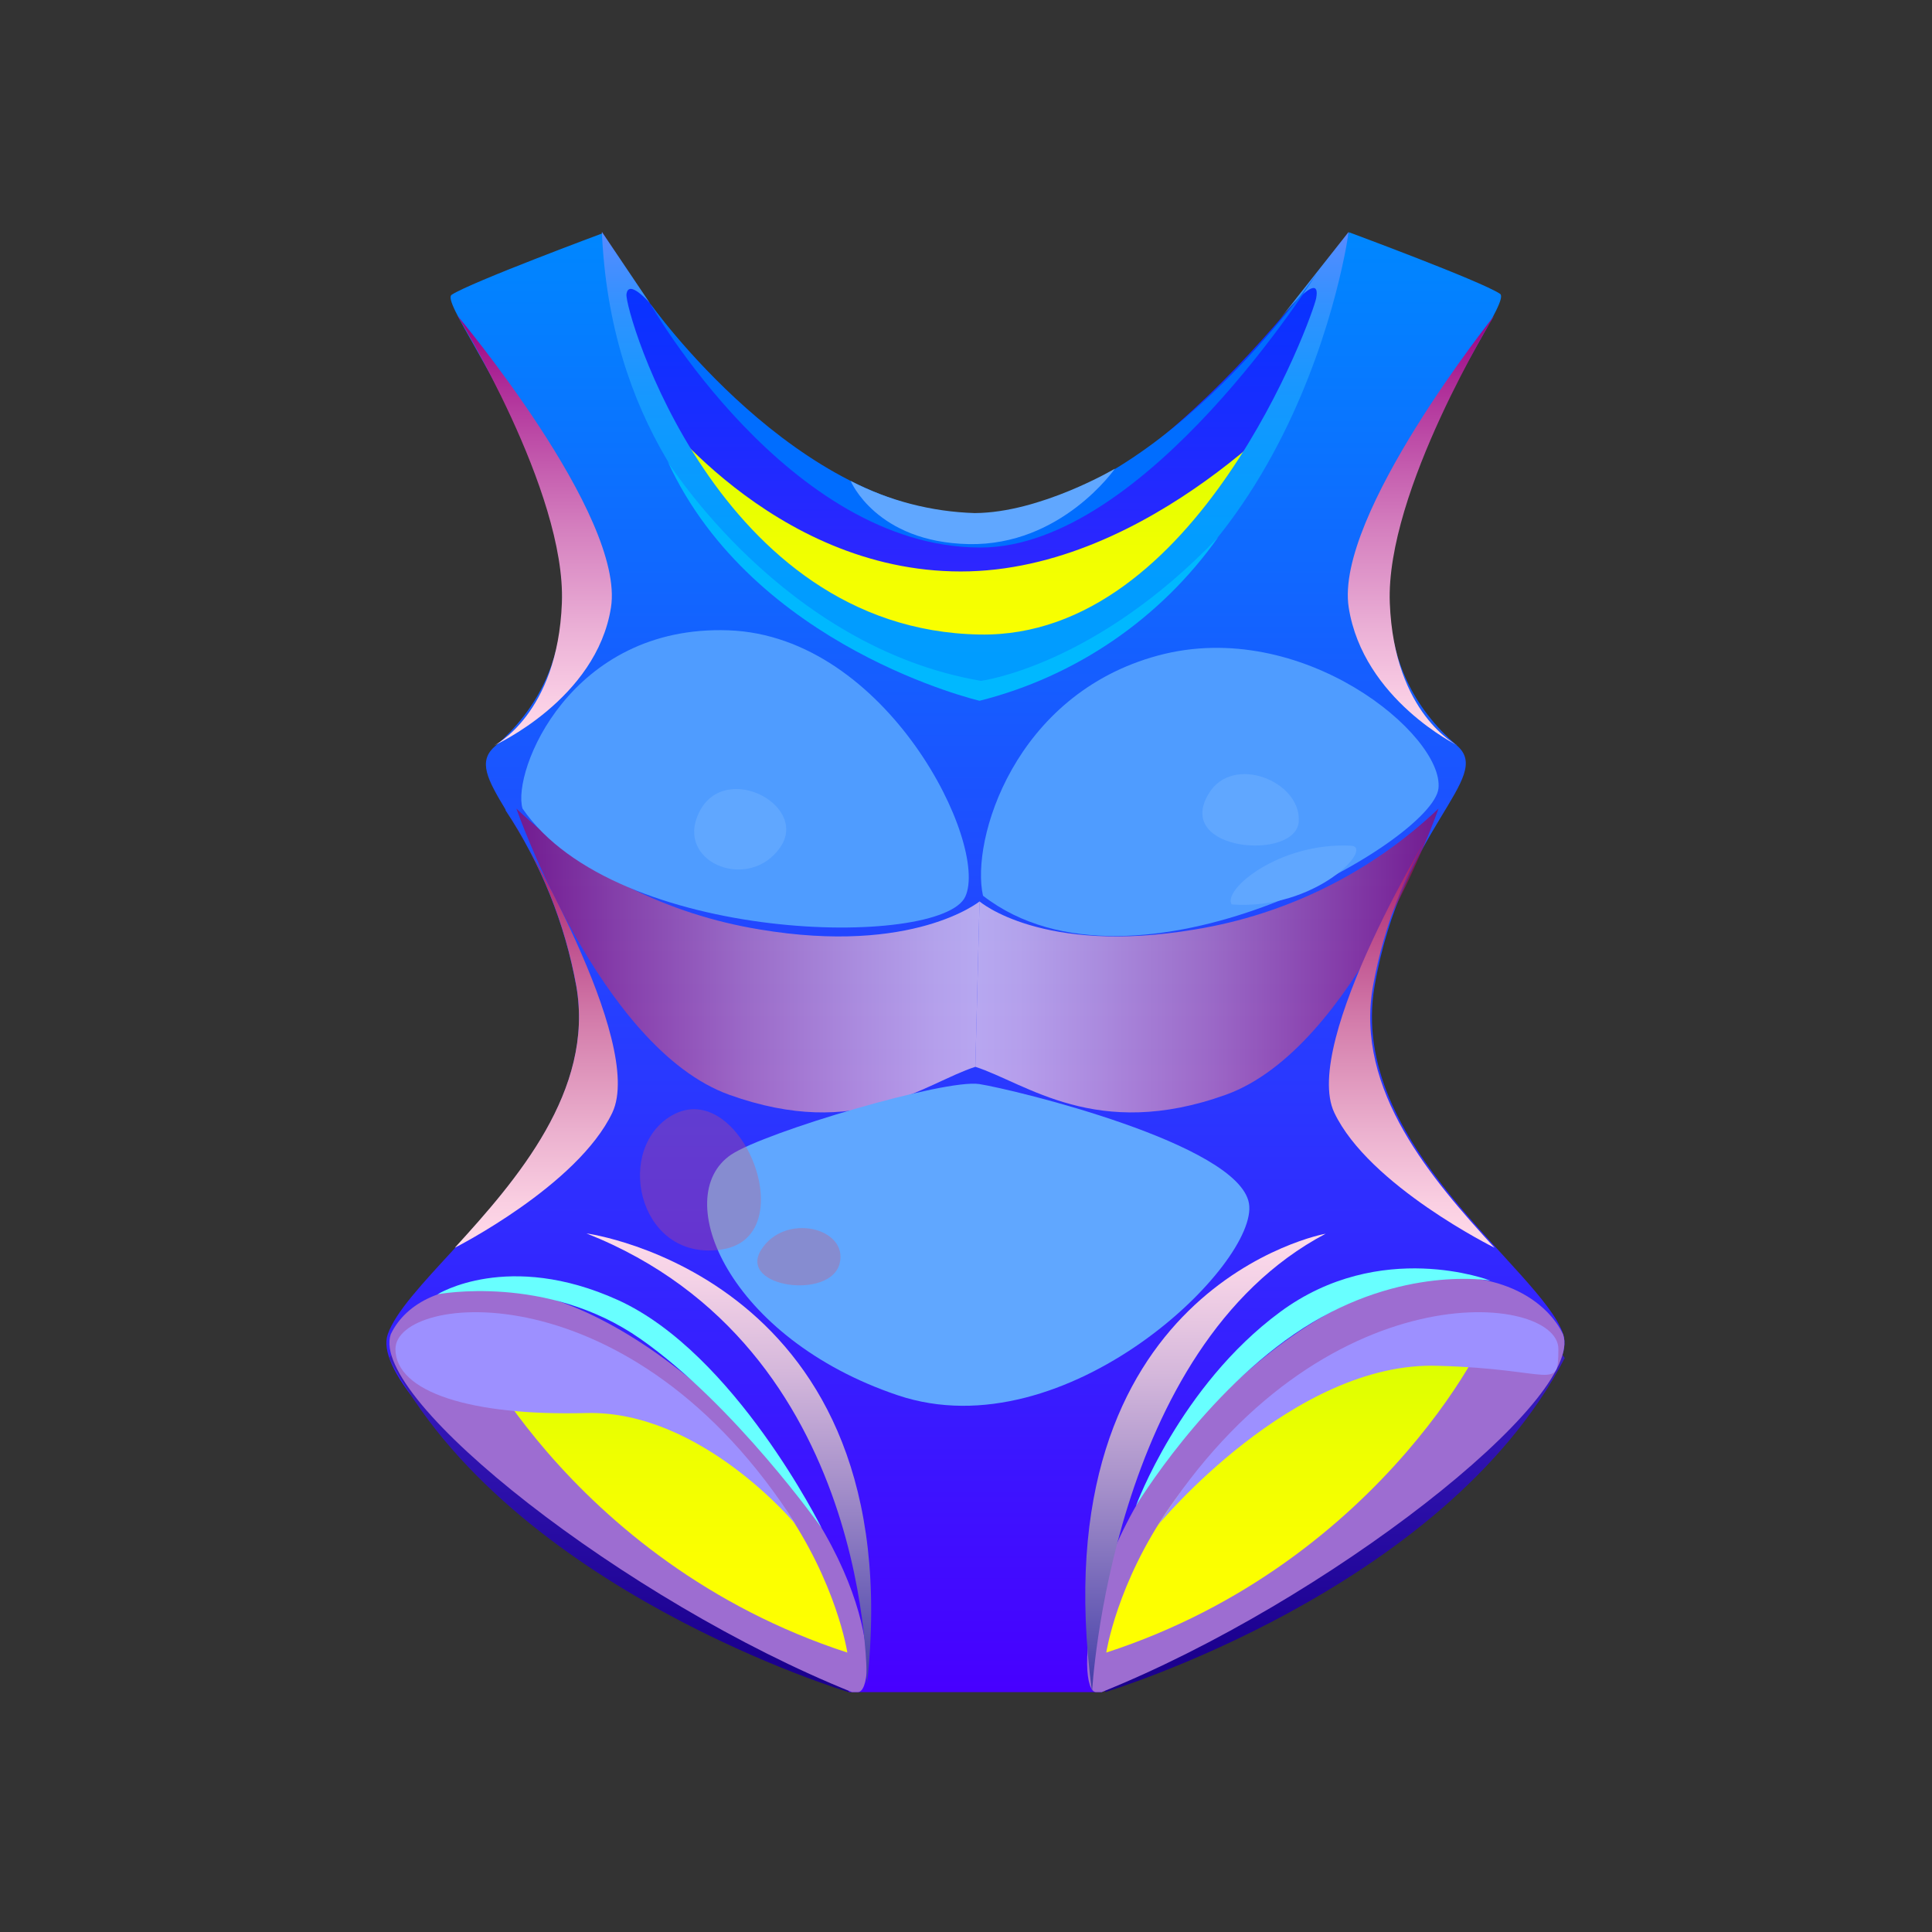 <svg width="100" height="100" viewBox="0 0 100 100" fill="none" xmlns="http://www.w3.org/2000/svg">
<rect x="0" y="0" width="100" height="100" fill="#333333" stroke="none"/>
<path d="M31.153 12.028C31.153 12.028 40.358 27.477 49.714 27.477C59.069 27.477 69.809 12.028 69.809 12.028C69.809 12.028 69.022 34.94 56.412 48.281C35.267 62.692 31.153 12.028 31.153 12.028Z" fill="url(#paint0_linear_504_49232)"/>
<path d="M33.643 20.845C33.643 20.845 39.895 29.579 49.731 29.579C59.566 29.579 67.75 20.154 67.75 20.154C67.75 20.154 60.895 39.195 50.708 39.195C40.52 39.195 33.643 20.845 33.643 20.845Z" fill="url(#paint1_linear_504_49232)"/>
<path d="M57.021 87.584H43.948C32.287 82.91 18.934 72.436 20.067 69.073C20.458 67.924 21.882 66.413 23.54 64.611C26.733 61.114 30.768 56.479 29.831 51.064C29.242 47.807 27.996 44.705 26.169 41.945C26.17 41.932 26.17 41.919 26.169 41.906C25.225 40.344 24.729 39.407 25.61 38.638C35.028 30.511 22.378 15.91 23.378 15.257C24.377 14.605 31.193 12.073 31.193 12.073C33.682 31.192 50.523 35.776 50.523 35.776C50.523 35.776 64.707 32.926 69.826 12.023C69.826 12.023 76.653 14.549 77.641 15.207C78.629 15.865 65.991 30.461 75.408 38.587C77.362 40.261 72.567 42.815 71.149 51.036C69.731 59.257 79.773 65.688 80.912 69.056C82.051 72.425 68.676 82.894 57.021 87.584Z" fill="url(#paint2_linear_504_49232)"/>
<path d="M20.145 70.294C24.684 63.3 44.668 76.34 43.931 87.584C43.942 87.584 26.386 82.341 20.145 70.294Z" fill="url(#paint3_linear_504_49232)"/>
<g style="mix-blend-mode:multiply">
<path d="M44.099 87.584H44.4C45.416 87.584 45.516 80.188 37.059 72.525C28.603 64.862 21.793 65.743 20.224 69.067C19.085 72.419 32.426 82.893 44.099 87.584Z" fill="#9D6DD1"/>
</g>
<path d="M23.997 68.331C23.567 68.365 29.39 80.824 43.858 85.537C43.858 85.537 41.692 71.159 23.997 68.331Z" fill="url(#paint4_linear_504_49232)"/>
<path d="M80.99 70.294C76.452 63.3 56.468 76.34 57.205 87.584C57.177 87.584 74.733 82.341 80.99 70.294Z" fill="url(#paint5_linear_504_49232)"/>
<g style="mix-blend-mode:multiply">
<path d="M57.021 87.584H56.725C55.703 87.584 55.72 79.006 64.16 71.349C72.6 63.691 79.327 65.771 80.907 69.073C82.034 72.419 68.676 82.894 57.021 87.584Z" fill="#9D6DD1"/>
</g>
<path d="M77.122 68.331C77.557 68.365 71.735 80.824 57.261 85.537C57.261 85.537 59.432 71.159 77.122 68.331Z" fill="url(#paint6_linear_504_49232)"/>
<path style="mix-blend-mode:multiply" opacity="0.67" d="M26.727 41.85C26.727 41.85 31.042 54.254 37.74 56.663C44.439 59.072 47.861 56.061 50.484 55.218L50.702 46.657C50.702 46.657 47.264 49.446 39.309 48.107C34.581 47.332 30.196 45.152 26.727 41.85Z" fill="url(#paint7_linear_504_49232)"/>
<path style="mix-blend-mode:multiply" opacity="0.67" d="M74.459 41.85C74.459 41.85 70.144 54.254 63.452 56.663C56.759 59.072 53.108 56.061 50.484 55.218L50.702 46.657C50.702 46.657 53.928 49.446 61.866 48.107C66.598 47.334 70.987 45.154 74.459 41.85Z" fill="url(#paint8_linear_504_49232)"/>
<path d="M33.643 15.698C33.643 15.698 32.526 14.398 32.426 15.235C32.326 16.072 37.093 32.603 50.707 32.843C61.989 33.043 67.967 16.294 68.124 15.441C68.43 13.768 66.214 16.557 66.214 16.557L69.809 12C69.809 12 67.13 32.168 50.484 35.704C50.484 35.704 31.974 31.18 31.153 12L33.643 15.698Z" fill="url(#paint9_linear_504_49232)"/>
<path d="M33.643 15.697C33.643 15.697 41.341 26.573 50.479 26.573C59.617 26.573 68.151 14.158 68.151 14.158C68.151 14.158 59.326 28.352 50.735 28.341C40.799 28.33 33.643 15.697 33.643 15.697Z" fill="#006DFF"/>
<g style="mix-blend-mode:soft-light">
<path d="M27.045 41.849C26.487 39.942 29.507 32.329 37.712 32.625C45.918 32.92 51.199 43.701 49.965 46.406C48.731 49.111 31.868 48.888 27.045 41.849Z" fill="#4F9CFF"/>
</g>
<g style="mix-blend-mode:soft-light">
<path d="M50.88 46.362C50.233 43.512 52.483 35.943 59.94 33.93C67.398 31.917 74.761 38.063 74.454 40.812C74.147 43.562 58.718 52.447 50.88 46.362Z" fill="#4F9CFF"/>
</g>
<path style="mix-blend-mode:multiply" d="M44.869 87.238C44.869 87.238 45.248 69.731 30.355 63.841C30.339 63.841 47.213 66.078 44.869 87.238Z" fill="url(#paint10_linear_504_49232)"/>
<path style="mix-blend-mode:multiply" d="M56.524 87.584C56.524 87.584 57.462 69.737 68.615 63.858C68.615 63.841 53.722 66.608 56.524 87.584Z" fill="url(#paint11_linear_504_49232)"/>
<g style="mix-blend-mode:multiply">
<path d="M59.94 78.934C59.94 78.934 66.951 70.412 74.454 70.696C80.41 70.852 80.661 72.057 80.661 69.826C80.683 66.948 68.414 65.576 59.94 78.934Z" fill="#9D90FF"/>
</g>
<g style="mix-blend-mode:multiply">
<path d="M41.212 78.934C41.212 78.934 36.294 72.983 30.338 73.139C24.382 73.295 20.469 72.057 20.469 69.826C20.469 66.948 32.733 65.576 41.212 78.934Z" fill="#9D90FF"/>
</g>
<g style="mix-blend-mode:soft-light">
<path d="M37.852 59.759C34.614 61.934 37.724 69.273 46.465 72.218C55.207 75.163 65.182 65.375 64.646 62.285C64.11 59.195 52.46 56.39 50.691 56.111C48.921 55.832 39.633 58.582 37.852 59.759Z" fill="#60A7FF"/>
</g>
<path style="mix-blend-mode:multiply" d="M31.695 57.589C29.898 61.365 23.54 64.583 23.54 64.583C26.733 61.086 30.768 56.451 29.831 51.035C29.242 47.779 27.996 44.676 26.169 41.916C26.805 42.815 33.409 53.964 31.695 57.589Z" fill="url(#paint12_linear_504_49232)"/>
<path style="mix-blend-mode:multiply" d="M69.062 57.589C70.854 61.365 77.357 64.583 77.357 64.583C74.164 61.086 70.1 56.451 71.066 51.035C71.655 47.779 72.9 44.676 74.728 41.916C74.091 42.815 67.348 53.964 69.062 57.589Z" fill="url(#paint13_linear_504_49232)"/>
<g style="mix-blend-mode:soft-light">
<path d="M62.569 41.069C60.722 44.081 67.113 44.583 67.225 42.508C67.337 40.433 63.809 39.016 62.569 41.069Z" fill="#60A7FF"/>
</g>
<path style="mix-blend-mode:multiply" d="M25.572 38.587C25.572 38.587 30.869 36.205 31.623 31.448C32.376 26.691 23.663 16.322 23.663 16.322C23.663 16.322 29.306 25.43 29.083 31.208C28.86 36.986 25.572 38.587 25.572 38.587Z" fill="url(#paint14_linear_504_49232)"/>
<path style="mix-blend-mode:multiply" d="M75.448 38.587C75.448 38.587 70.563 36.205 69.81 31.448C69.056 26.691 77.357 16.322 77.357 16.322C77.357 16.322 71.713 25.43 71.936 31.208C72.16 36.986 75.448 38.587 75.448 38.587Z" fill="url(#paint15_linear_504_49232)"/>
<g style="mix-blend-mode:soft-light">
<path d="M44.031 24.895C44.031 24.895 45.343 28.062 50.138 28.163C54.933 28.263 57.707 24.259 57.707 24.259C57.707 24.259 53.856 26.54 50.451 26.557C48.214 26.488 46.02 25.92 44.031 24.895Z" fill="#60A7FF"/>
</g>
<g style="mix-blend-mode:soft-light">
<path d="M36.06 42.346C35.2 44.733 38.812 46.116 40.381 43.863C41.949 41.61 37.188 39.2 36.06 42.346Z" fill="#60A7FF"/>
</g>
<g style="mix-blend-mode:soft-light">
<path d="M22.646 66.993C22.646 66.993 26.292 64.712 31.98 67.288C38.025 70.027 42.524 79.084 42.524 79.084C42.524 79.084 38.008 72.698 33.152 69.302C28.296 65.905 22.646 66.993 22.646 66.993Z" fill="#68FFFF"/>
</g>
<g style="mix-blend-mode:soft-light">
<path d="M58.796 77.946C58.796 77.946 61.068 71.739 66.259 67.907C71.451 64.076 77.144 66.284 77.144 66.284C77.144 66.284 72.573 65.464 67.465 68.738C62.357 72.012 58.796 77.946 58.796 77.946Z" fill="#68FFFF"/>
</g>
<g style="mix-blend-mode:soft-light">
<path d="M63.753 46.814C63.262 46.055 66.215 43.584 69.927 43.774C71.166 43.841 68.096 47.126 63.753 46.814Z" fill="#60A7FF"/>
</g>
<path d="M34.553 23.874C34.553 23.874 40.526 33.495 50.775 35.241C50.775 35.241 56.681 34.488 63.055 27.8C60.082 32.007 55.7 35.012 50.702 36.272C50.702 36.272 38.985 33.534 34.553 23.874Z" fill="#00B8FF"/>
<g style="mix-blend-mode:multiply" opacity="0.3">
<path d="M34.581 57.857C31.79 59.758 33.163 65.386 37.422 64.661C41.681 63.936 38.209 55.397 34.581 57.857Z" fill="#E14C61"/>
</g>
<g style="mix-blend-mode:multiply" opacity="0.3">
<path d="M39.382 64.717C38.226 66.641 42.977 67.282 43.457 65.409C43.937 63.535 40.582 62.737 39.382 64.717Z" fill="#E14C61"/>
</g>
<defs>
<linearGradient id="paint0_linear_504_49232" x1="50.484" y1="50.868" x2="50.484" y2="12.028" gradientUnits="userSpaceOnUse">
<stop offset="0.1" stop-color="#5B15FF"/>
<stop offset="1" stop-color="#0036FF"/>
</linearGradient>
<linearGradient id="paint1_linear_504_49232" x1="50.708" y1="39.195" x2="50.708" y2="20.143" gradientUnits="userSpaceOnUse">
<stop stop-color="#FFFF00"/>
<stop offset="0.29" stop-color="#FBFF00"/>
<stop offset="0.59" stop-color="#EFFF00"/>
<stop offset="0.89" stop-color="#DBFF00"/>
<stop offset="1" stop-color="#D1FF00"/>
</linearGradient>
<linearGradient id="paint2_linear_504_49232" x1="50.479" y1="87.567" x2="50.479" y2="12.023" gradientUnits="userSpaceOnUse">
<stop stop-color="#4700FF"/>
<stop offset="1" stop-color="#0087FF"/>
</linearGradient>
<linearGradient id="paint3_linear_504_49232" x1="32.058" y1="87.567" x2="32.058" y2="68.325" gradientUnits="userSpaceOnUse">
<stop offset="0.1" stop-color="#1B008E"/>
<stop offset="1" stop-color="#3D20C7"/>
</linearGradient>
<linearGradient id="paint4_linear_504_49232" x1="33.916" y1="85.537" x2="33.916" y2="68.331" gradientUnits="userSpaceOnUse">
<stop stop-color="#FFFF00"/>
<stop offset="0.29" stop-color="#FBFF00"/>
<stop offset="0.59" stop-color="#EFFF00"/>
<stop offset="0.89" stop-color="#DBFF00"/>
<stop offset="1" stop-color="#D1FF00"/>
</linearGradient>
<linearGradient id="paint5_linear_504_49232" x1="69.061" y1="87.567" x2="69.061" y2="68.325" gradientUnits="userSpaceOnUse">
<stop offset="0.1" stop-color="#1B008E"/>
<stop offset="1" stop-color="#3D20C7"/>
</linearGradient>
<linearGradient id="paint6_linear_504_49232" x1="67.202" y1="85.537" x2="67.202" y2="68.331" gradientUnits="userSpaceOnUse">
<stop stop-color="#FFFF00"/>
<stop offset="0.29" stop-color="#FBFF00"/>
<stop offset="0.59" stop-color="#EFFF00"/>
<stop offset="0.89" stop-color="#DBFF00"/>
<stop offset="1" stop-color="#D1FF00"/>
</linearGradient>
<linearGradient id="paint7_linear_504_49232" x1="26.727" y1="49.719" x2="50.702" y2="49.719" gradientUnits="userSpaceOnUse">
<stop stop-color="#9A0059"/>
<stop offset="0.21" stop-color="#B4397F"/>
<stop offset="0.49" stop-color="#D47EAC"/>
<stop offset="0.73" stop-color="#EBB0CE"/>
<stop offset="0.9" stop-color="#FACFE2"/>
<stop offset="1" stop-color="#FFDBEA"/>
</linearGradient>
<linearGradient id="paint8_linear_504_49232" x1="74.459" y1="49.719" x2="50.484" y2="49.719" gradientUnits="userSpaceOnUse">
<stop stop-color="#9A0059"/>
<stop offset="0.21" stop-color="#B4397F"/>
<stop offset="0.49" stop-color="#D47EAC"/>
<stop offset="0.73" stop-color="#EBB0CE"/>
<stop offset="0.9" stop-color="#FACFE2"/>
<stop offset="1" stop-color="#FFDBEA"/>
</linearGradient>
<linearGradient id="paint9_linear_504_49232" x1="50.484" y1="35.726" x2="50.484" y2="12.022" gradientUnits="userSpaceOnUse">
<stop stop-color="#009CFF"/>
<stop offset="0.33" stop-color="#029CFF"/>
<stop offset="0.52" stop-color="#0B9AFF"/>
<stop offset="0.67" stop-color="#1997FF"/>
<stop offset="0.81" stop-color="#2C93FF"/>
<stop offset="0.93" stop-color="#468EFF"/>
<stop offset="1" stop-color="#598AFF"/>
</linearGradient>
<linearGradient id="paint10_linear_504_49232" x1="37.713" y1="87.238" x2="37.713" y2="63.841" gradientUnits="userSpaceOnUse">
<stop stop-color="#403BA7"/>
<stop offset="0.12" stop-color="#5D54B1"/>
<stop offset="0.43" stop-color="#A28DC9"/>
<stop offset="0.69" stop-color="#D4B7DB"/>
<stop offset="0.89" stop-color="#F3D1E6"/>
<stop offset="1" stop-color="#FFDBEA"/>
</linearGradient>
<linearGradient id="paint11_linear_504_49232" x1="62.396" y1="87.567" x2="62.396" y2="63.841" gradientUnits="userSpaceOnUse">
<stop stop-color="#403BA7"/>
<stop offset="0.12" stop-color="#5D54B1"/>
<stop offset="0.43" stop-color="#A28DC9"/>
<stop offset="0.69" stop-color="#D4B7DB"/>
<stop offset="0.89" stop-color="#F3D1E6"/>
<stop offset="1" stop-color="#FFDBEA"/>
</linearGradient>
<linearGradient id="paint12_linear_504_49232" x1="27.76" y1="64.583" x2="27.76" y2="41.916" gradientUnits="userSpaceOnUse">
<stop stop-color="#FFDBEA"/>
<stop offset="0.1" stop-color="#FACFE2"/>
<stop offset="0.27" stop-color="#EBB0CE"/>
<stop offset="0.51" stop-color="#D47EAC"/>
<stop offset="0.79" stop-color="#B4397F"/>
<stop offset="1" stop-color="#9A0059"/>
</linearGradient>
<linearGradient id="paint13_linear_504_49232" x1="73.07" y1="64.583" x2="73.07" y2="41.916" gradientUnits="userSpaceOnUse">
<stop stop-color="#FFDBEA"/>
<stop offset="0.1" stop-color="#FACFE2"/>
<stop offset="0.27" stop-color="#EBB0CE"/>
<stop offset="0.51" stop-color="#D47EAC"/>
<stop offset="0.79" stop-color="#B4397F"/>
<stop offset="1" stop-color="#9A0059"/>
</linearGradient>
<linearGradient id="paint14_linear_504_49232" x1="27.665" y1="38.587" x2="27.665" y2="16.322" gradientUnits="userSpaceOnUse">
<stop stop-color="#FFDBEA"/>
<stop offset="0.1" stop-color="#FACFE5"/>
<stop offset="0.27" stop-color="#EBB0D6"/>
<stop offset="0.51" stop-color="#D47EBE"/>
<stop offset="0.79" stop-color="#B4399E"/>
<stop offset="1" stop-color="#9A0083"/>
</linearGradient>
<linearGradient id="paint15_linear_504_49232" x1="73.561" y1="38.587" x2="73.561" y2="16.322" gradientUnits="userSpaceOnUse">
<stop stop-color="#FFDBEA"/>
<stop offset="0.1" stop-color="#FACFE5"/>
<stop offset="0.27" stop-color="#EBB0D6"/>
<stop offset="0.51" stop-color="#D47EBE"/>
<stop offset="0.79" stop-color="#B4399E"/>
<stop offset="1" stop-color="#9A0083"/>
</linearGradient>
</defs>
</svg>
